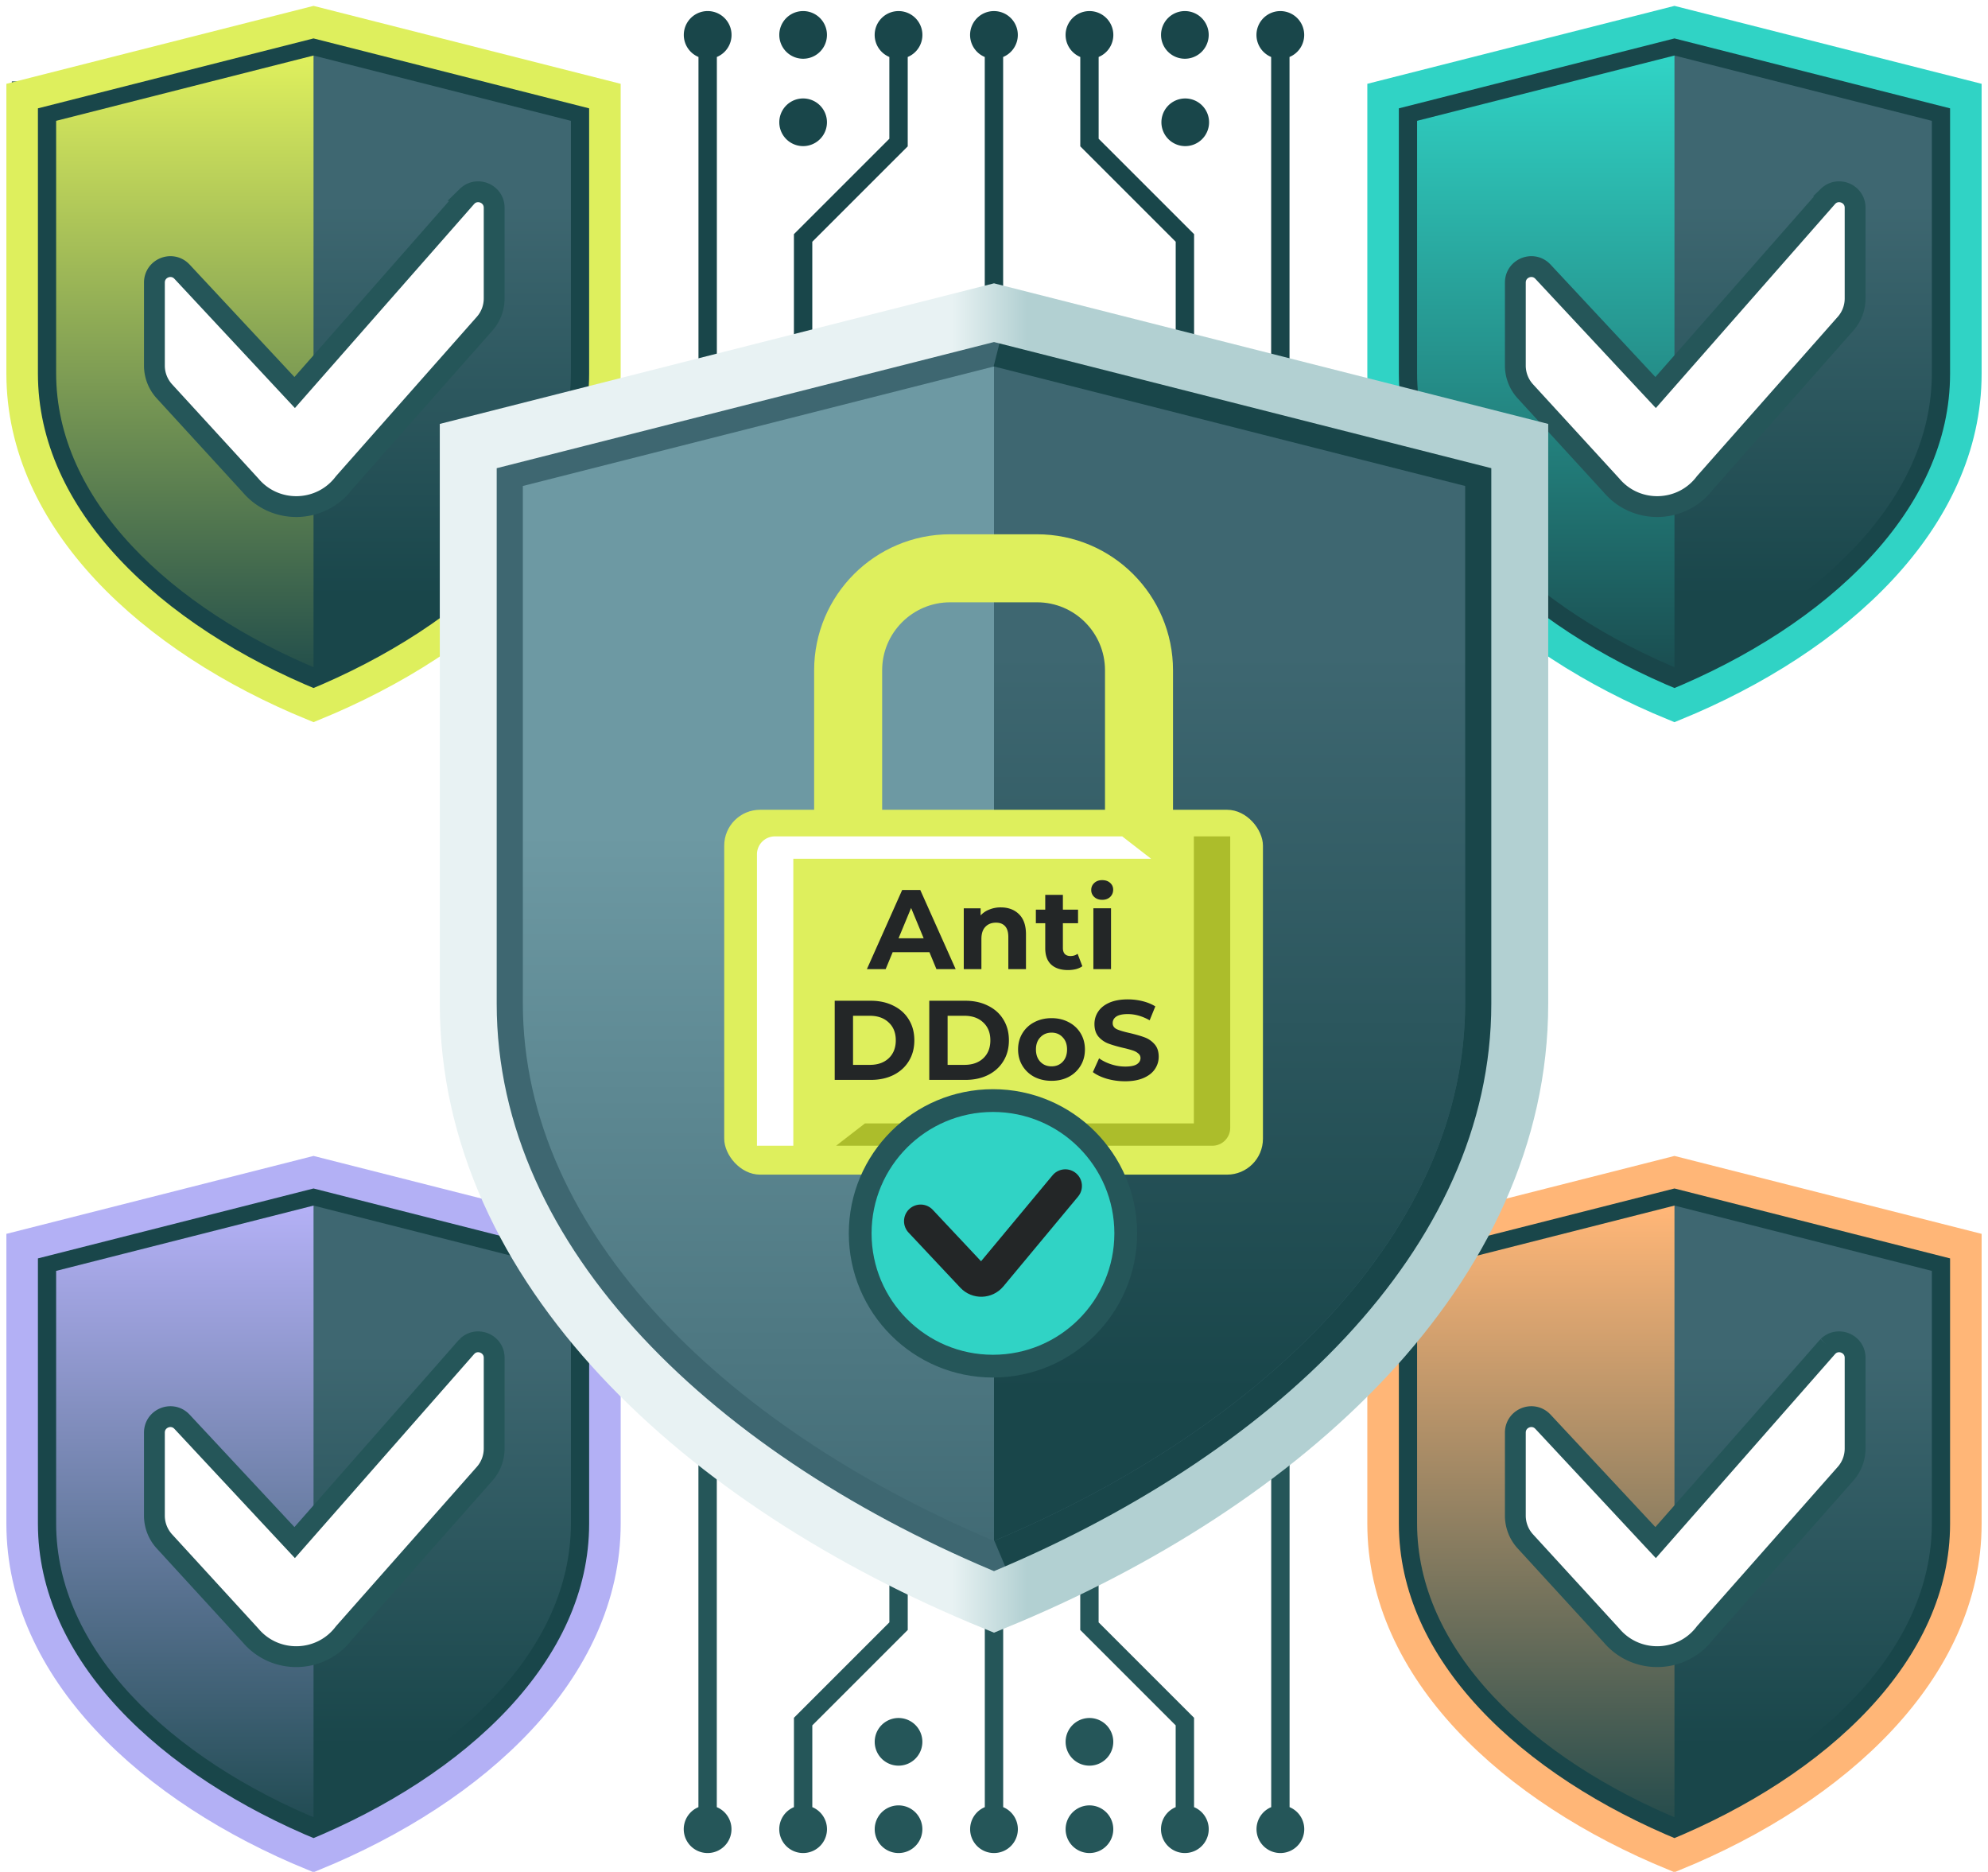 <svg xmlns="http://www.w3.org/2000/svg" width="359" height="338" fill="none" viewBox="0 0 359 338">
  <g clip-path="url(#a)">
    <path fill="#19464A" d="M129.453 10.287v55.324h-3.319V10.287a4.311 4.311 0 0 1-2.651-3.978 4.311 4.311 0 1 1 5.97 3.979ZM146.687 43.656V65.61h-3.319V42.284l17.234-17.23V10.288a4.311 4.311 0 0 1-2.651-3.979 4.31 4.31 0 1 1 5.97 3.979v16.138l-17.234 17.23ZM145.032 10.606a4.303 4.303 0 1 1-.001-8.607 4.303 4.303 0 0 1 .001 8.607ZM145.032 26.385a4.303 4.303 0 1 1-.001-8.607 4.303 4.303 0 0 1 .001 8.607ZM181.15 65.61V10.289a4.31 4.31 0 1 0-3.318 0V65.61h3.318ZM229.548 65.61V10.289a4.31 4.31 0 1 1 5.969-3.979 4.31 4.31 0 0 1-2.651 3.978v55.324h-3.318ZM212.314 43.656V65.61h3.318V42.284l-17.234-17.23V10.288a4.311 4.311 0 0 0 2.651-3.979 4.31 4.31 0 1 0-5.969 3.979v16.138l17.234 17.23ZM213.969 10.606a4.303 4.303 0 1 0 0-8.606 4.303 4.303 0 0 0 0 8.606ZM213.969 26.385a4.303 4.303 0 1 0 0-8.605 4.303 4.303 0 0 0 0 8.605Z"/>
    <path fill="#255659" d="M129.442 326.323V259h-3.318v67.323a4.31 4.31 0 1 0 3.318 0ZM181.158 326.323V259h-3.318v67.323a4.312 4.312 0 0 0-2.651 3.979 4.306 4.306 0 0 0 4.31 4.309 4.306 4.306 0 0 0 4.31-4.309 4.312 4.312 0 0 0-2.651-3.979ZM198.392 292.955V259h-3.318v35.327l17.234 17.23v14.766a4.312 4.312 0 0 0-2.651 3.979 4.31 4.31 0 1 0 5.969-3.979v-16.138l-17.234-17.23ZM192.434 330.308a4.302 4.302 0 1 1 8.606 0 4.303 4.303 0 1 1-8.606 0ZM196.737 310.226a4.303 4.303 0 1 0 0 8.606 4.303 4.303 0 0 0 0-8.606ZM160.606 259v33.955l-17.234 17.23v16.138a4.31 4.31 0 1 0 3.318 0v-14.766l17.234-17.23V259h-3.318ZM162.261 326.005a4.303 4.303 0 1 1 0 8.606 4.303 4.303 0 0 1 0-8.606ZM166.564 314.529a4.303 4.303 0 1 0-8.606 0 4.303 4.303 0 0 0 8.606 0ZM232.876 259v67.323a4.31 4.31 0 1 1-3.318 0V259h3.318Z"/>
    <path fill="url(#b)" d="M4 17.348V67.46c0 26.307 23.355 47.889 52.617 59.867 29.262-11.978 52.618-33.56 52.618-59.867V17.348L56.618 4 4 17.348Z"/>
    <path fill="url(#c)" d="M4 17.348V67.46c0 33.691 38.602 55.701 52.617 59.866V4L4 17.348Z"/>
    <path stroke="#19464A" stroke-width="8" d="M6.138 18.706v48.681c0 25.238 22.406 45.943 50.479 57.433 28.072-11.49 50.479-32.195 50.479-57.432V18.706L56.616 5.901 6.139 18.706Z"/>
    <path stroke="#DEEF5D" stroke-width="5.696" d="M4 17.348V67.46c0 26.307 23.355 47.889 52.617 59.867 29.262-11.978 52.618-33.56 52.618-59.867V17.348L56.618 4 4 17.348Z"/>
    <path fill="#fff" stroke="#255659" stroke-linecap="square" stroke-width="3.761" d="M84.363 35.436c1.787-1.74 4.875-.496 4.875 2.078v16.384a6.88 6.88 0 0 1-1.724 4.556L62.137 87.169c-4.171 5.542-12.417 5.777-16.896.473l-15.55-16.977a6.88 6.88 0 0 1-1.807-4.648V51.026c0-2.533 3.006-3.797 4.815-2.135l.172.17 20.342 21.818 30.981-35.265.17-.178Z"/>
    <path fill="url(#d)" d="M249.763 17.348v50.114c0 26.307 23.356 47.89 52.619 59.868C331.644 115.352 355 93.77 355 67.462V17.348L302.382 4l-52.619 13.348Z"/>
    <path fill="url(#e)" d="M249.763 17.348v50.114c0 26.307 23.356 47.89 52.619 59.868C331.644 115.352 355 93.77 355 67.462V17.348L302.382 4l-52.619 13.348Z"/>
    <path fill="url(#f)" d="M249.763 17.348v50.114c0 33.693 38.602 55.703 52.618 59.868L302.382 4l-52.619 13.348Z"/>
    <path stroke="#19464A" stroke-width="8" d="M251.9 18.706V67.39c0 25.238 22.407 45.944 50.481 57.435 28.073-11.491 50.48-32.197 50.48-57.435V18.707L302.381 5.9 251.9 18.706Z"/>
    <path stroke="#30D3C5" stroke-width="5.696" d="M249.763 17.348v50.114c0 26.307 23.356 47.89 52.619 59.868C331.644 115.352 355 93.77 355 67.462V17.348L302.382 4l-52.619 13.348Z"/>
    <path fill="#fff" stroke="#255659" stroke-linecap="square" stroke-width="3.761" d="M330.126 35.435c1.787-1.74 4.876-.495 4.876 2.078v16.384c0 1.678-.613 3.3-1.725 4.557L307.898 87.17c-4.171 5.54-12.417 5.776-16.895.472l-15.551-16.978a6.88 6.88 0 0 1-1.806-4.648V51.025c0-2.533 3.006-3.797 4.815-2.135l.172.171 20.343 21.818 30.981-35.266.169-.178Z"/>
    <path fill="url(#g)" d="M4 225.018v50.114C4 301.44 27.356 323.022 56.619 335c29.263-11.978 52.619-33.56 52.619-59.868v-50.114L56.619 211.67 4 225.018Z"/>
    <path fill="url(#h)" d="M4 225.018v50.114C4 301.44 27.356 323.022 56.619 335c29.263-11.978 52.619-33.56 52.619-59.868v-50.114L56.619 211.67 4 225.018Z"/>
    <path fill="url(#i)" d="M4 225.018v50.114C4 308.825 42.603 330.835 56.619 335V211.67L4 225.018Z"/>
    <path stroke="#19464A" stroke-width="8" d="M6.138 226.377v48.682c0 25.238 22.406 45.944 50.48 57.435 28.074-11.491 50.48-32.197 50.48-57.435v-48.682l-50.48-12.806-50.48 12.806Z"/>
    <path stroke="#B3B0F5" stroke-width="5.696" d="M4 225.018v50.114C4 301.44 27.356 323.022 56.619 335c29.263-11.978 52.619-33.56 52.619-59.868v-50.114L56.619 211.67 4 225.018Z"/>
    <path fill="#fff" stroke="#255659" stroke-linecap="square" stroke-width="3.761" d="M84.363 243.105c1.787-1.74 4.876-.495 4.876 2.078v16.384a6.883 6.883 0 0 1-1.724 4.557l-25.38 28.717c-4.17 5.541-12.416 5.776-16.895.472l-15.55-16.978a6.881 6.881 0 0 1-1.807-4.648v-14.992c0-2.533 3.006-3.797 4.815-2.135l.172.171 20.343 21.819 30.981-35.267.17-.178Z"/>
    <path fill="url(#j)" d="M249.763 225.018v50.114c0 26.308 23.356 47.89 52.619 59.868C331.644 323.022 355 301.44 355 275.132v-50.114l-52.618-13.348-52.619 13.348Z"/>
    <path fill="url(#k)" d="M249.763 225.018v50.114c0 26.308 23.356 47.89 52.619 59.868C331.644 323.022 355 301.44 355 275.132v-50.114l-52.618-13.348-52.619 13.348Z"/>
    <path fill="url(#l)" d="M249.763 225.018v50.114c0 33.693 38.602 55.703 52.618 59.868l.001-123.33-52.619 13.348Z"/>
    <path stroke="#19464A" stroke-width="8" d="M251.9 226.377v48.682c0 25.238 22.407 45.944 50.481 57.435 28.073-11.491 50.48-32.197 50.48-57.435v-48.682l-50.48-12.806-50.481 12.806Z"/>
    <path stroke="#FFB677" stroke-width="5.696" d="M249.763 225.018v50.114c0 26.308 23.356 47.89 52.619 59.868C331.644 323.022 355 301.44 355 275.132v-50.114l-52.618-13.348-52.619 13.348Z"/>
    <path fill="#fff" stroke="#255659" stroke-linecap="square" stroke-width="3.761" d="M330.126 243.105c1.787-1.74 4.876-.495 4.876 2.078v16.384a6.88 6.88 0 0 1-1.725 4.557l-25.379 28.717c-4.171 5.541-12.417 5.776-16.895.472l-15.551-16.978a6.882 6.882 0 0 1-1.806-4.648v-14.992c0-2.533 3.006-3.797 4.815-2.135l.172.171 20.343 21.819 30.981-35.267.169-.178Z"/>
    <g filter="url(#m)">
      <path fill="url(#n)" d="M85 80.085v100.701c0 47.467 42.143 86.41 94.943 108.022 52.801-21.612 94.943-60.555 94.943-108.022V80.085L179.943 56 85 80.085Z"/>
      <path fill="url(#o)" d="M84.557 80.545v100.702c0 60.793 69.653 100.508 94.943 108.022V56.461L84.557 80.545Z"/>
      <path stroke="#3E6771" stroke-width="12" d="M88.416 83.088v98.027c0 45.538 40.43 82.898 91.084 103.632 50.655-20.733 91.085-58.094 91.085-103.632V83.088l-91.084-23.105-91.085 23.105Z"/>
      <path stroke="#19464A" stroke-width="12" d="m180.908 60.34 89.677 22.748v98.027c0 44.817-39.16 81.714-88.687 102.635"/>
      <path stroke="url(#p)" stroke-width="10.277" d="M84.557 80.545v100.702c0 47.467 42.142 86.41 94.943 108.022 52.8-21.612 94.943-60.555 94.943-108.022V80.545L179.5 56.461 84.557 80.545Z"/>
      <g filter="url(#q)">
        <rect width="97.285" height="65.883" x="130.782" y="146.225" fill="#DEEF5D" rx="6.478"/>
        <path fill="#232627" d="M167.839 171.94h-6.637l-1.267 3.064h-3.39l6.372-14.297h3.268l6.393 14.297h-3.472l-1.267-3.064Zm-1.041-2.512-2.267-5.474-2.267 5.474h4.534Zm13.921-5.576c1.362 0 2.458.408 3.289 1.225.844.817 1.266 2.029 1.266 3.636v6.291h-3.186v-5.801c0-.871-.191-1.518-.572-1.94-.381-.436-.933-.654-1.654-.654-.804 0-1.444.252-1.92.756-.477.49-.715 1.225-.715 2.206v5.433h-3.186v-10.989h3.043v1.287a4.119 4.119 0 0 1 1.573-1.062 5.344 5.344 0 0 1 2.062-.388Zm14.734 10.621c-.313.231-.701.408-1.164.531a6.098 6.098 0 0 1-1.429.163c-1.308 0-2.322-.334-3.044-1.001-.708-.667-1.062-1.647-1.062-2.941v-4.514h-1.695v-2.451h1.695v-2.675h3.186v2.675h2.737v2.451h-2.737v4.473c0 .463.116.824.348 1.083.245.245.585.367 1.021.367.504 0 .933-.136 1.287-.408l.857 2.247Zm1.993-10.458h3.186v10.989h-3.186v-10.989Zm1.593-1.531c-.585 0-1.062-.171-1.429-.511a1.654 1.654 0 0 1-.552-1.266c0-.504.184-.926.552-1.267.367-.34.844-.51 1.429-.51.586 0 1.062.163 1.43.49.368.327.551.735.551 1.225 0 .531-.183.974-.551 1.328-.368.34-.844.511-1.43.511Zm-48.304 18.223h6.495c1.552 0 2.921.299 4.105.898 1.198.586 2.124 1.416 2.778 2.492.667 1.076 1.001 2.328 1.001 3.758 0 1.43-.334 2.682-1.001 3.758-.654 1.076-1.58 1.913-2.778 2.512-1.184.586-2.553.879-4.105.879h-6.495v-14.297Zm6.332 11.58c1.429 0 2.566-.395 3.41-1.184.858-.804 1.287-1.886 1.287-3.248 0-1.361-.429-2.437-1.287-3.227-.844-.803-1.981-1.205-3.41-1.205h-3.023v8.864h3.023Zm10.746-11.58h6.495c1.552 0 2.921.299 4.105.898 1.198.586 2.124 1.416 2.778 2.492.667 1.076 1.001 2.328 1.001 3.758 0 1.43-.334 2.682-1.001 3.758-.654 1.076-1.58 1.913-2.778 2.512-1.184.586-2.553.879-4.105.879h-6.495v-14.297Zm6.332 11.58c1.429 0 2.566-.395 3.41-1.184.858-.804 1.287-1.886 1.287-3.248 0-1.361-.429-2.437-1.287-3.227-.844-.803-1.981-1.205-3.41-1.205h-3.023v8.864h3.023Zm15.75 2.88c-1.157 0-2.199-.238-3.125-.715a5.474 5.474 0 0 1-2.144-2.022c-.518-.858-.777-1.831-.777-2.921 0-1.089.259-2.062.777-2.92a5.336 5.336 0 0 1 2.144-2.002c.926-.49 1.968-.735 3.125-.735s2.192.245 3.104.735a5.332 5.332 0 0 1 2.145 2.002c.517.858.776 1.831.776 2.92 0 1.09-.259 2.063-.776 2.921a5.47 5.47 0 0 1-2.145 2.022c-.912.477-1.947.715-3.104.715Zm0-2.614c.817 0 1.484-.273 2.002-.817.531-.559.796-1.301.796-2.227 0-.925-.265-1.661-.796-2.205-.518-.559-1.185-.838-2.002-.838-.817 0-1.491.279-2.022.838-.531.544-.797 1.28-.797 2.205 0 .926.266 1.668.797 2.227.531.544 1.205.817 2.022.817Zm13.281 2.696c-1.13 0-2.226-.15-3.288-.45-1.049-.313-1.893-.715-2.533-1.205l1.124-2.491c.612.449 1.341.81 2.185 1.082a8.217 8.217 0 0 0 2.533.409c.939 0 1.634-.137 2.083-.409.449-.286.674-.66.674-1.123 0-.341-.136-.62-.409-.838-.258-.231-.599-.415-1.021-.551a19.118 19.118 0 0 0-1.675-.449c-1.089-.259-1.981-.518-2.675-.777a4.414 4.414 0 0 1-1.797-1.245c-.491-.572-.736-1.335-.736-2.288 0-.831.225-1.579.674-2.247.45-.68 1.124-1.218 2.022-1.613.913-.395 2.022-.592 3.329-.592.913 0 1.804.109 2.676.326.871.218 1.634.531 2.287.94l-1.021 2.512c-1.321-.749-2.641-1.123-3.962-1.123-.926 0-1.614.15-2.063.449-.436.3-.653.694-.653 1.185 0 .49.251.857.755 1.103.518.231 1.301.463 2.349.694 1.089.259 1.981.517 2.676.776a4.347 4.347 0 0 1 1.776 1.226c.504.558.756 1.313.756 2.267 0 .817-.231 1.565-.694 2.246-.45.667-1.13 1.198-2.043 1.593-.912.395-2.022.593-3.329.593Z"/>
        <path fill="#ACBD2B" d="M218.918 206.893a3.239 3.239 0 0 0 3.239-3.239v-52.625h-6.566v51.827h-59.393l-5.214 4.037h67.934Z"/>
        <path fill="#fff" d="m202.654 151.029 5.213 4.037h-64.606v51.827h-6.567v-52.624a3.24 3.24 0 0 1 3.24-3.24h62.72Z"/>
        <path stroke="#DEEF5D" stroke-width="12.283" d="M205.686 147.521v-26.477c0-10.176-8.249-18.425-18.424-18.425h-15.676c-10.176 0-18.425 8.249-18.425 18.425v26.477"/>
      </g>
      <path fill="#30D3C5" d="M179.314 198.734c13.243.001 23.978 10.736 23.978 23.979 0 13.242-10.735 23.977-23.978 23.977-13.242 0-23.978-10.735-23.978-23.977 0-13.243 10.736-23.979 23.978-23.979Z"/>
      <path stroke="#255659" stroke-width="4.111" d="M179.314 198.734c13.243.001 23.978 10.736 23.978 23.979 0 13.242-10.735 23.977-23.978 23.977-13.242 0-23.978-10.735-23.978-23.977 0-13.243 10.736-23.979 23.978-23.979Z"/>
      <path stroke="#232627" stroke-linecap="round" stroke-linejoin="round" stroke-width="6" d="m166.251 220.51 9.35 9.959c.901.96 2.441.914 3.283-.099l13.494-16.223"/>
    </g>
  </g>
  <defs>
    <linearGradient id="b" x1="56.617" x2="56.617" y1="36.843" y2="107.563" gradientUnits="userSpaceOnUse">
      <stop stop-color="#3E6771"/>
      <stop offset="1" stop-color="#19464A"/>
    </linearGradient>
    <linearGradient id="c" x1="30.309" x2="30.309" y1="10.923" y2="127.327" gradientUnits="userSpaceOnUse">
      <stop stop-color="#DEEF5D"/>
      <stop offset="1" stop-color="#19464A"/>
    </linearGradient>
    <linearGradient id="d" x1="302.382" x2="302.382" y1="36.844" y2="107.566" gradientUnits="userSpaceOnUse">
      <stop stop-color="#3E6771"/>
      <stop offset="1" stop-color="#19464A"/>
    </linearGradient>
    <linearGradient id="e" x1="302.382" x2="302.382" y1="36.844" y2="107.566" gradientUnits="userSpaceOnUse">
      <stop stop-color="#3E6771"/>
      <stop offset="1" stop-color="#19464A"/>
    </linearGradient>
    <linearGradient id="f" x1="276.072" x2="276.072" y1="10.924" y2="127.33" gradientUnits="userSpaceOnUse">
      <stop stop-color="#30D3C5"/>
      <stop offset="1" stop-color="#19464A"/>
    </linearGradient>
    <linearGradient id="g" x1="56.619" x2="56.619" y1="244.514" y2="315.236" gradientUnits="userSpaceOnUse">
      <stop stop-color="#3E6771"/>
      <stop offset="1" stop-color="#19464A"/>
    </linearGradient>
    <linearGradient id="h" x1="56.619" x2="56.619" y1="244.514" y2="315.236" gradientUnits="userSpaceOnUse">
      <stop stop-color="#3E6771"/>
      <stop offset="1" stop-color="#19464A"/>
    </linearGradient>
    <linearGradient id="i" x1="30.309" x2="30.309" y1="218.594" y2="335" gradientUnits="userSpaceOnUse">
      <stop stop-color="#B3B0F5"/>
      <stop offset="1" stop-color="#19464A"/>
    </linearGradient>
    <linearGradient id="j" x1="302.382" x2="302.382" y1="244.514" y2="315.236" gradientUnits="userSpaceOnUse">
      <stop stop-color="#3E6771"/>
      <stop offset="1" stop-color="#19464A"/>
    </linearGradient>
    <linearGradient id="k" x1="302.382" x2="302.382" y1="244.514" y2="315.236" gradientUnits="userSpaceOnUse">
      <stop stop-color="#3E6771"/>
      <stop offset="1" stop-color="#19464A"/>
    </linearGradient>
    <linearGradient id="l" x1="276.072" x2="276.072" y1="218.594" y2="335" gradientUnits="userSpaceOnUse">
      <stop stop-color="#FFB677"/>
      <stop offset="1" stop-color="#19464A"/>
    </linearGradient>
    <linearGradient id="n" x1="179.943" x2="179.943" y1="118" y2="251.5" gradientUnits="userSpaceOnUse">
      <stop stop-color="#3E6771"/>
      <stop offset="1" stop-color="#19464A"/>
    </linearGradient>
    <linearGradient id="o" x1="132.028" x2="132.028" y1="150.597" y2="289.269" gradientUnits="userSpaceOnUse">
      <stop stop-color="#6D99A3"/>
      <stop offset="1" stop-color="#3E6771"/>
    </linearGradient>
    <linearGradient id="p" x1="172" x2="185.5" y1="125.136" y2="125.136" gradientUnits="userSpaceOnUse">
      <stop stop-color="#E8F2F3"/>
      <stop offset="1" stop-color="#B2D0D2"/>
    </linearGradient>
    <filter id="m" width="240.164" height="283.662" x="59.418" y="31.159" color-interpolation-filters="sRGB" filterUnits="userSpaceOnUse">
      <feFlood flood-opacity="0" result="BackgroundImageFix"/>
      <feColorMatrix in="SourceAlpha" result="hardAlpha" values="0 0 0 0 0 0 0 0 0 0 0 0 0 0 0 0 0 0 127 0"/>
      <feOffset/>
      <feGaussianBlur stdDeviation="10"/>
      <feComposite in2="hardAlpha" operator="out"/>
      <feColorMatrix values="0 0 0 0 0.098 0 0 0 0 0.275 0 0 0 0 0.29 0 0 0 1 0"/>
      <feBlend in2="BackgroundImageFix" result="effect1_dropShadow_3856_12272"/>
      <feBlend in="SourceGraphic" in2="effect1_dropShadow_3856_12272" result="shape"/>
    </filter>
    <filter id="q" width="128.116" height="146.462" x="115.366" y="81.061" color-interpolation-filters="sRGB" filterUnits="userSpaceOnUse">
      <feFlood flood-opacity="0" result="BackgroundImageFix"/>
      <feColorMatrix in="SourceAlpha" result="hardAlpha" values="0 0 0 0 0 0 0 0 0 0 0 0 0 0 0 0 0 0 127 0"/>
      <feOffset/>
      <feGaussianBlur stdDeviation="7.708"/>
      <feComposite in2="hardAlpha" operator="out"/>
      <feColorMatrix values="0 0 0 0 0.098 0 0 0 0 0.275 0 0 0 0 0.29 0 0 0 0.8 0"/>
      <feBlend in2="BackgroundImageFix" result="effect1_dropShadow_3856_12272"/>
      <feBlend in="SourceGraphic" in2="effect1_dropShadow_3856_12272" result="shape"/>
    </filter>
    <clipPath id="a">
      <path fill="#fff" d="M0 0h359v338H0z"/>
    </clipPath>
  </defs>
</svg>
